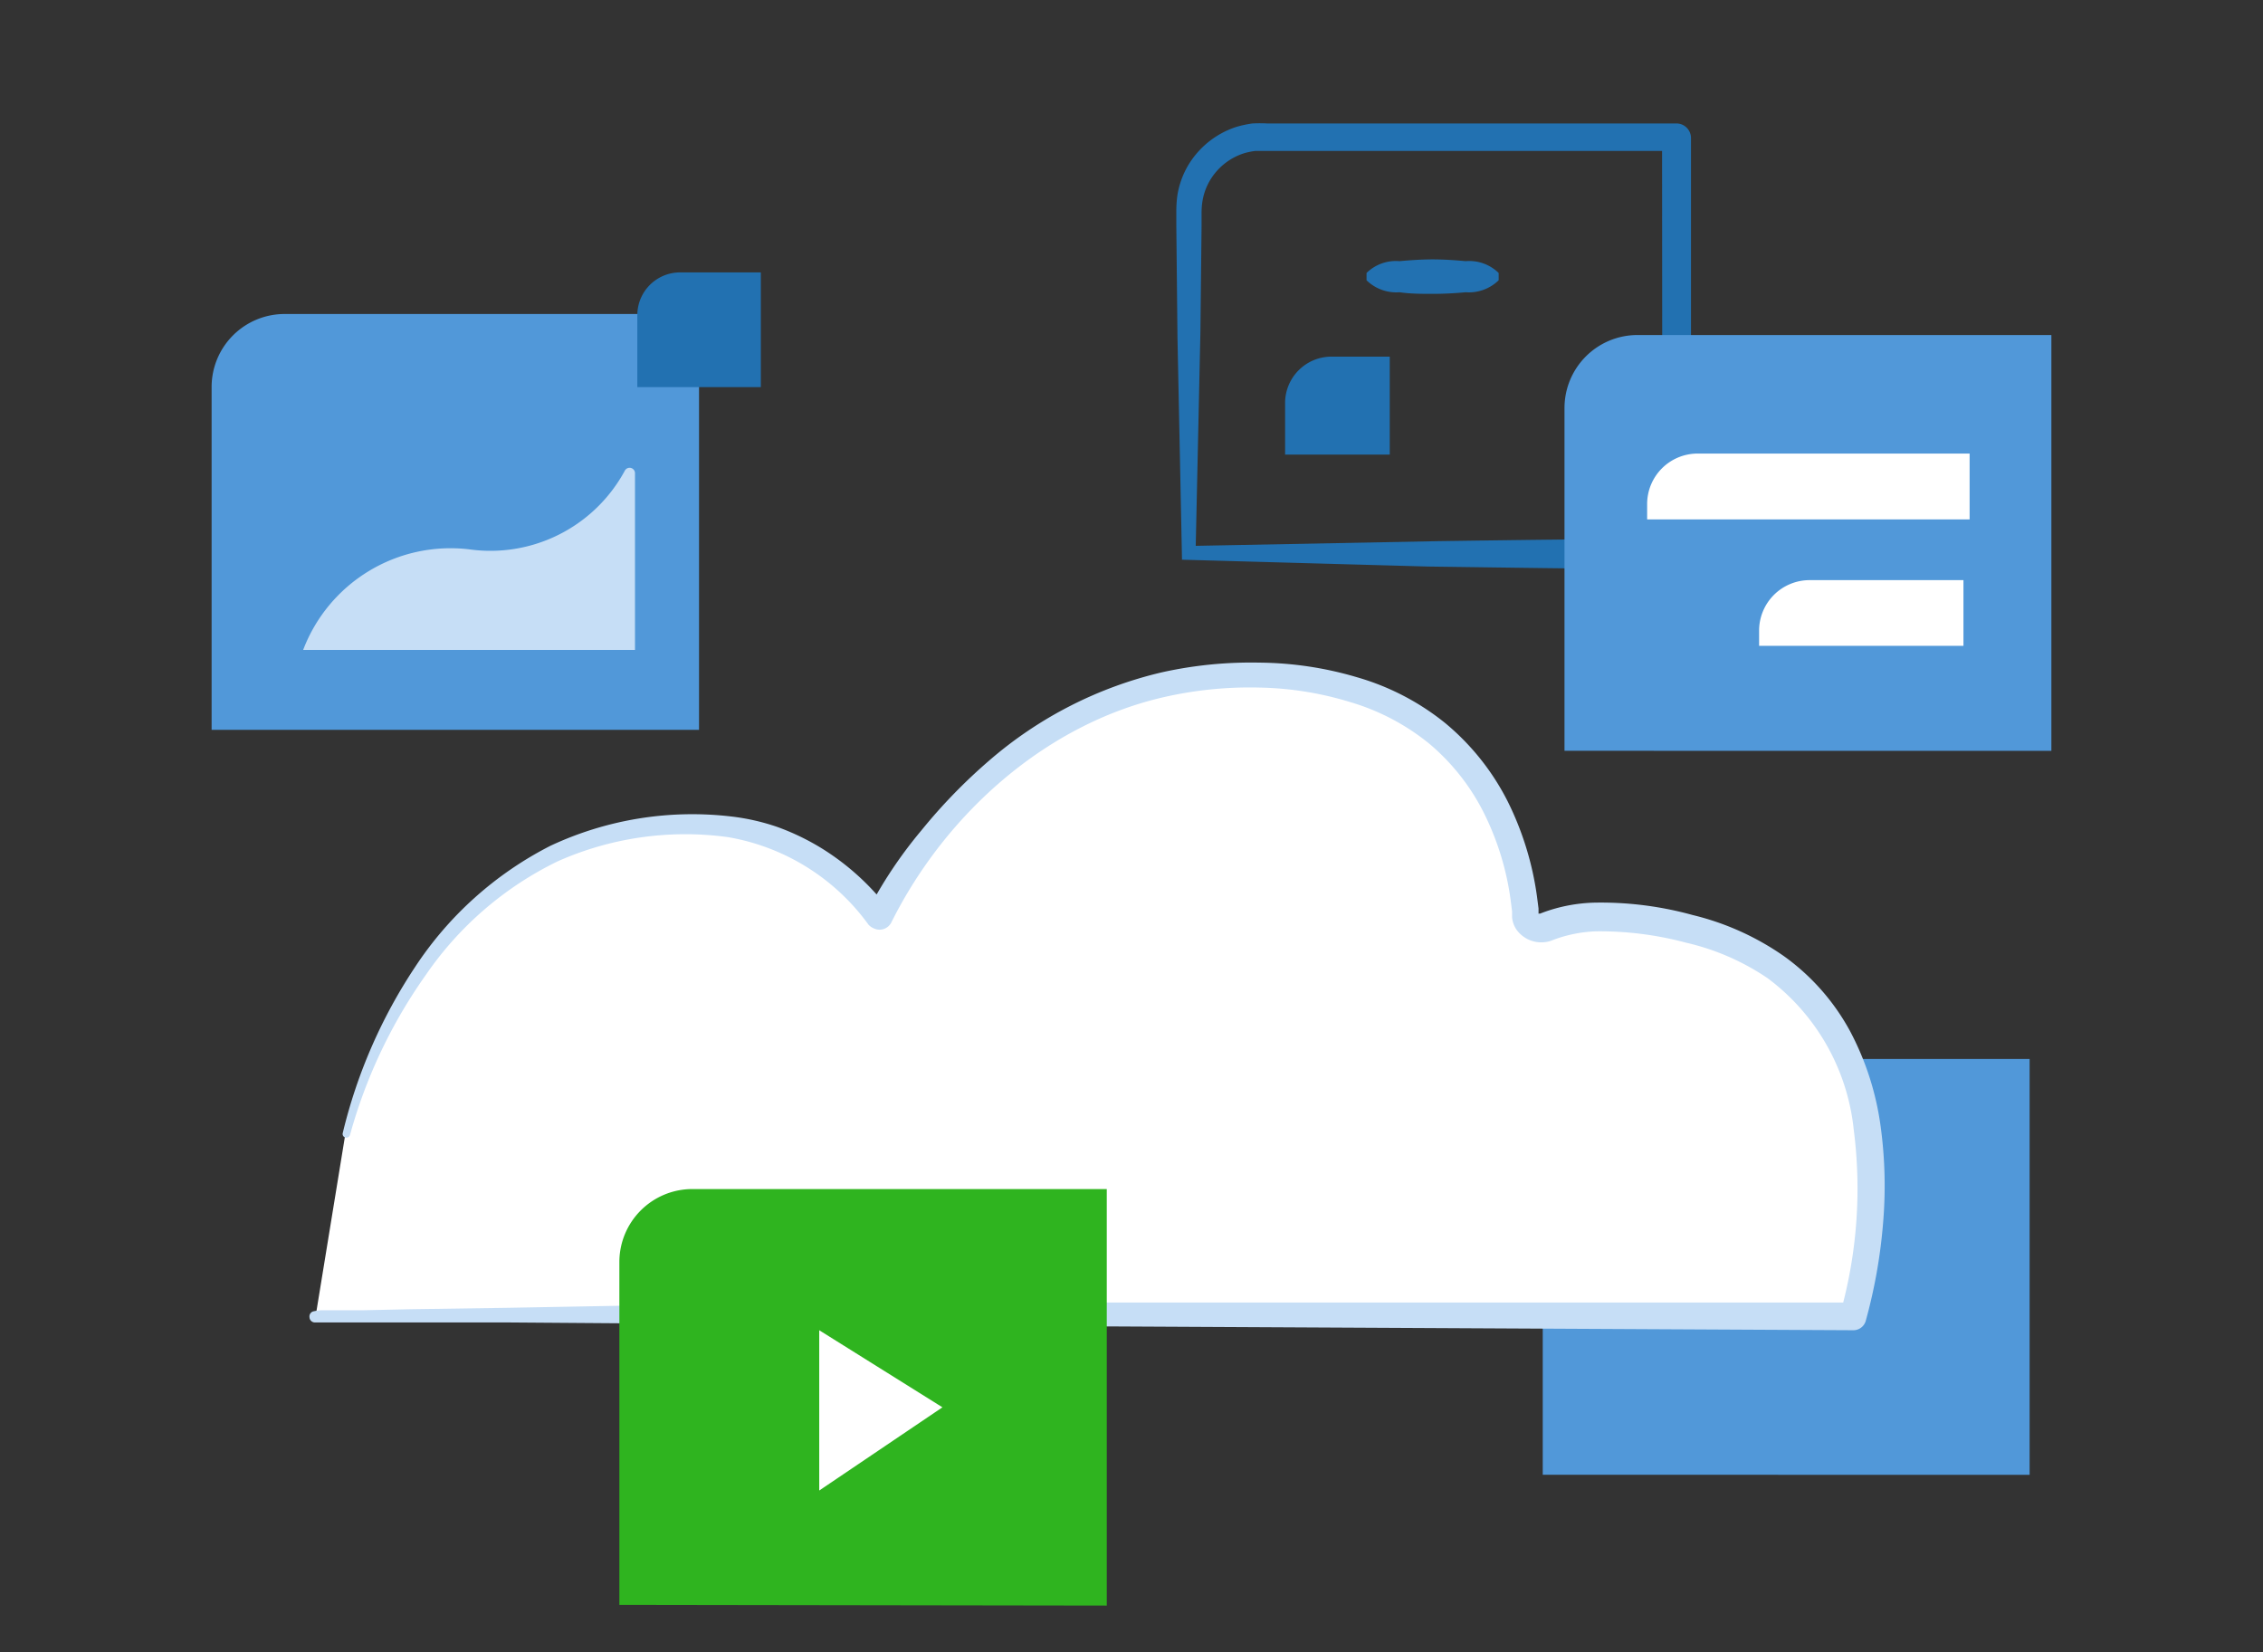 <svg xmlns="http://www.w3.org/2000/svg" viewBox="0 0 1600 1168"><rect x="0" y="0" width="1600" height="1168" fill="#333333" stroke="none"/><defs><style>.c1{fill:#2271B1;}.c2{fill:#5198D9;}.c3{fill:#C6DEF6;}.c5{fill:#2FB41F;}.c9{fill:#FFF;}.c10{fill:none;}</style></defs><title>jetpack-video-hosting</title><g id="jetpack-video-hosting"><path class="c2" d="M149.62 516V273.62A51.61 51.61 0 0 1 201.23 222h293v294z"/><path class="c1" d="M835.71 395.72l-3.2-156.89-.82-79.17v-10.32a81.55 81.55 0 0 1 .72-11A60.23 60.23 0 0 1 840 117a61.9 61.9 0 0 1 34.37-27.35 78.57 78.57 0 0 1 11.14-2.37 98.87 98.87 0 0 1 10.33 0h289.42a10.32 10.32 0 0 1 10.32 10.32V392a10.32 10.32 0 0 1-10.32 10.32c-58.63 0-117.26-1-175.47-1.76zm9.71-9.8l171.23-3.31c56.46-.82 112.72-1.55 169-1.75l-10.32 10.32-.21-294.79 10.33 10.32H887.63a49.8 49.8 0 0 0-7.74 1.55 43.36 43.36 0 0 0-24.36 19.2 42.2 42.2 0 0 0-5.37 14.86 51.87 51.87 0 0 0-.62 8.16v9.39l-.82 75z"/><path class="c2" d="M1106.14 530.83V288.48a51.61 51.61 0 0 1 51.61-51.61h292.63v294z"/><path class="c2" d="M1090.76 1042.69V800.34a51.61 51.61 0 0 1 51.61-51.61H1435v294z"/><path class="c9" d="M223.12 930.8c12.28-4.13 1087.29 0 1087.29 0s68.95-226.25-114.26-273.8c-54.91-14.25-86.7-8.88-103.22-2a10.33 10.33 0 0 1-13.61-5.28 10.17 10.17 0 0 1-.73-2.47c-3.93-45.1-29.83-169.79-195.29-169.79-182.18 0-262 171.34-262 171.34s-40.67-59.14-112.51-64.92c-212.49-17.13-264.62 217.9-264.62 217.9"/><path class="c3" d="M221.88 927.09a36 36 0 0 1 5.36-.72h29.83l34-.73 68-1 135.84-2.48c90.62-.82 181.25-1.44 271.87-1.24h543.65l-9 6.61a326.27 326.27 0 0 0 9.19-129 153.18 153.18 0 0 0-60.9-106.94 170.39 170.39 0 0 0-57.6-25.08 236 236 0 0 0-63.58-8.05 95.57 95.57 0 0 0-29.31 5.68l-1.65.62a17.64 17.64 0 0 1-3.82 1.13 21.61 21.61 0 0 1-21.68-8.77 19 19 0 0 1-3-8.46v-4.24l-1-7.94a196.3 196.3 0 0 0-18.58-61 154 154 0 0 0-38.73-49.48 160 160 0 0 0-55.84-29.52A232.78 232.78 0 0 0 891 486.14a272.7 272.7 0 0 0-64.72 6c-85.15 18.16-157.51 82.57-196.11 160.09a9.31 9.31 0 0 1-12.39 4.13 10.56 10.56 0 0 1-3.72-2.58 154.77 154.77 0 0 0-99.5-61.93A222 222 0 0 0 394.25 609a240.39 240.39 0 0 0-92.9 79.89 361.48 361.48 0 0 0-53.88 113.51 2.68 2.68 0 0 1-3.3 1.86 2.59 2.59 0 0 1-1.86-3.1 366.3 366.3 0 0 1 51.1-117.36 250.61 250.61 0 0 1 95.89-85.87 236.35 236.35 0 0 1 127.78-20.65 154.56 154.56 0 0 1 32.62 7.43 170.21 170.21 0 0 1 30.24 14.45 176.62 176.62 0 0 1 48.92 44.28l-15.79 1.35a312 312 0 0 1 38.4-57.7 386.33 386.33 0 0 1 47.89-49.34 286.14 286.14 0 0 1 122.32-62.45 290.66 290.66 0 0 1 68.84-6.81 249.29 249.29 0 0 1 68.85 10.32 176.82 176.82 0 0 1 62.55 32.52 173.62 173.62 0 0 1 44.08 55.32 217 217 0 0 1 20.65 66.89l1.13 8.77v4.13a.77.77 0 0 0 0-.52h1.14l2.16-.82a113.55 113.55 0 0 1 36.23-6.92 243.61 243.61 0 0 1 69.47 8.77 190.78 190.78 0 0 1 64.41 29 157.59 157.59 0 0 1 47 53.36 201 201 0 0 1 21.47 67.09 311 311 0 0 1 1.65 69.26 370.69 370.69 0 0 1-12.18 68.23 9.08 9.08 0 0 1-8.87 6.61l-543.65-2.79L494.68 936l-135.94-1h-136a3.83 3.83 0 0 1-3.92-3.72 3.72 3.72 0 0 1 3.06-4.19z"/><path class="c9" d="M1200.28 320.68h192.29v46.55h-228v-10.94a35.71 35.71 0 0 1 35.71-35.61zm78.72 89.49h109.21v46.45h-144.48v-10.84a35.72 35.72 0 0 1 35.27-35.61z"/><path class="c3" d="M214.34 459.51a111.49 111.49 0 0 1 117.36-71.12 108 108 0 0 0 110.13-55.73 3.82 3.82 0 0 1 7.13 1.85v125z"/><path class="c1" d="M480.85 192.59h57.08v81.13h-87.32v-50.89a30.24 30.24 0 0 1 30.24-30.24zm460.46 59.56h41.28v69.25h-74V285a32.81 32.81 0 0 1 32.72-32.85z"/><path class="c1" d="M966.18 193a29.64 29.64 0 0 1 23.33-8.36c7.84-.72 15.58-1.24 23.43-1.24s15.58.52 23.33 1.24a29.64 29.64 0 0 1 23.32 8.36v5.16a30.13 30.13 0 0 1-23.32 8.47c-7.75.72-15.59 1.13-23.33 1.13s-15.59 0-23.43-1.13a30.15 30.15 0 0 1-23.33-8.47z"/><path class="c5" d="M437.91 1134.66V892.3a51.61 51.61 0 0 1 51.61-51.61h293v294.48z"/><path class="c9" d="M579.22 940.51L666.33 995l-87.11 58.83z"/></g><g id="clear_rectangle" data-name="clear rectangle"><path class="c10" d="M0 0h1600v1168H0z"/></g></svg>